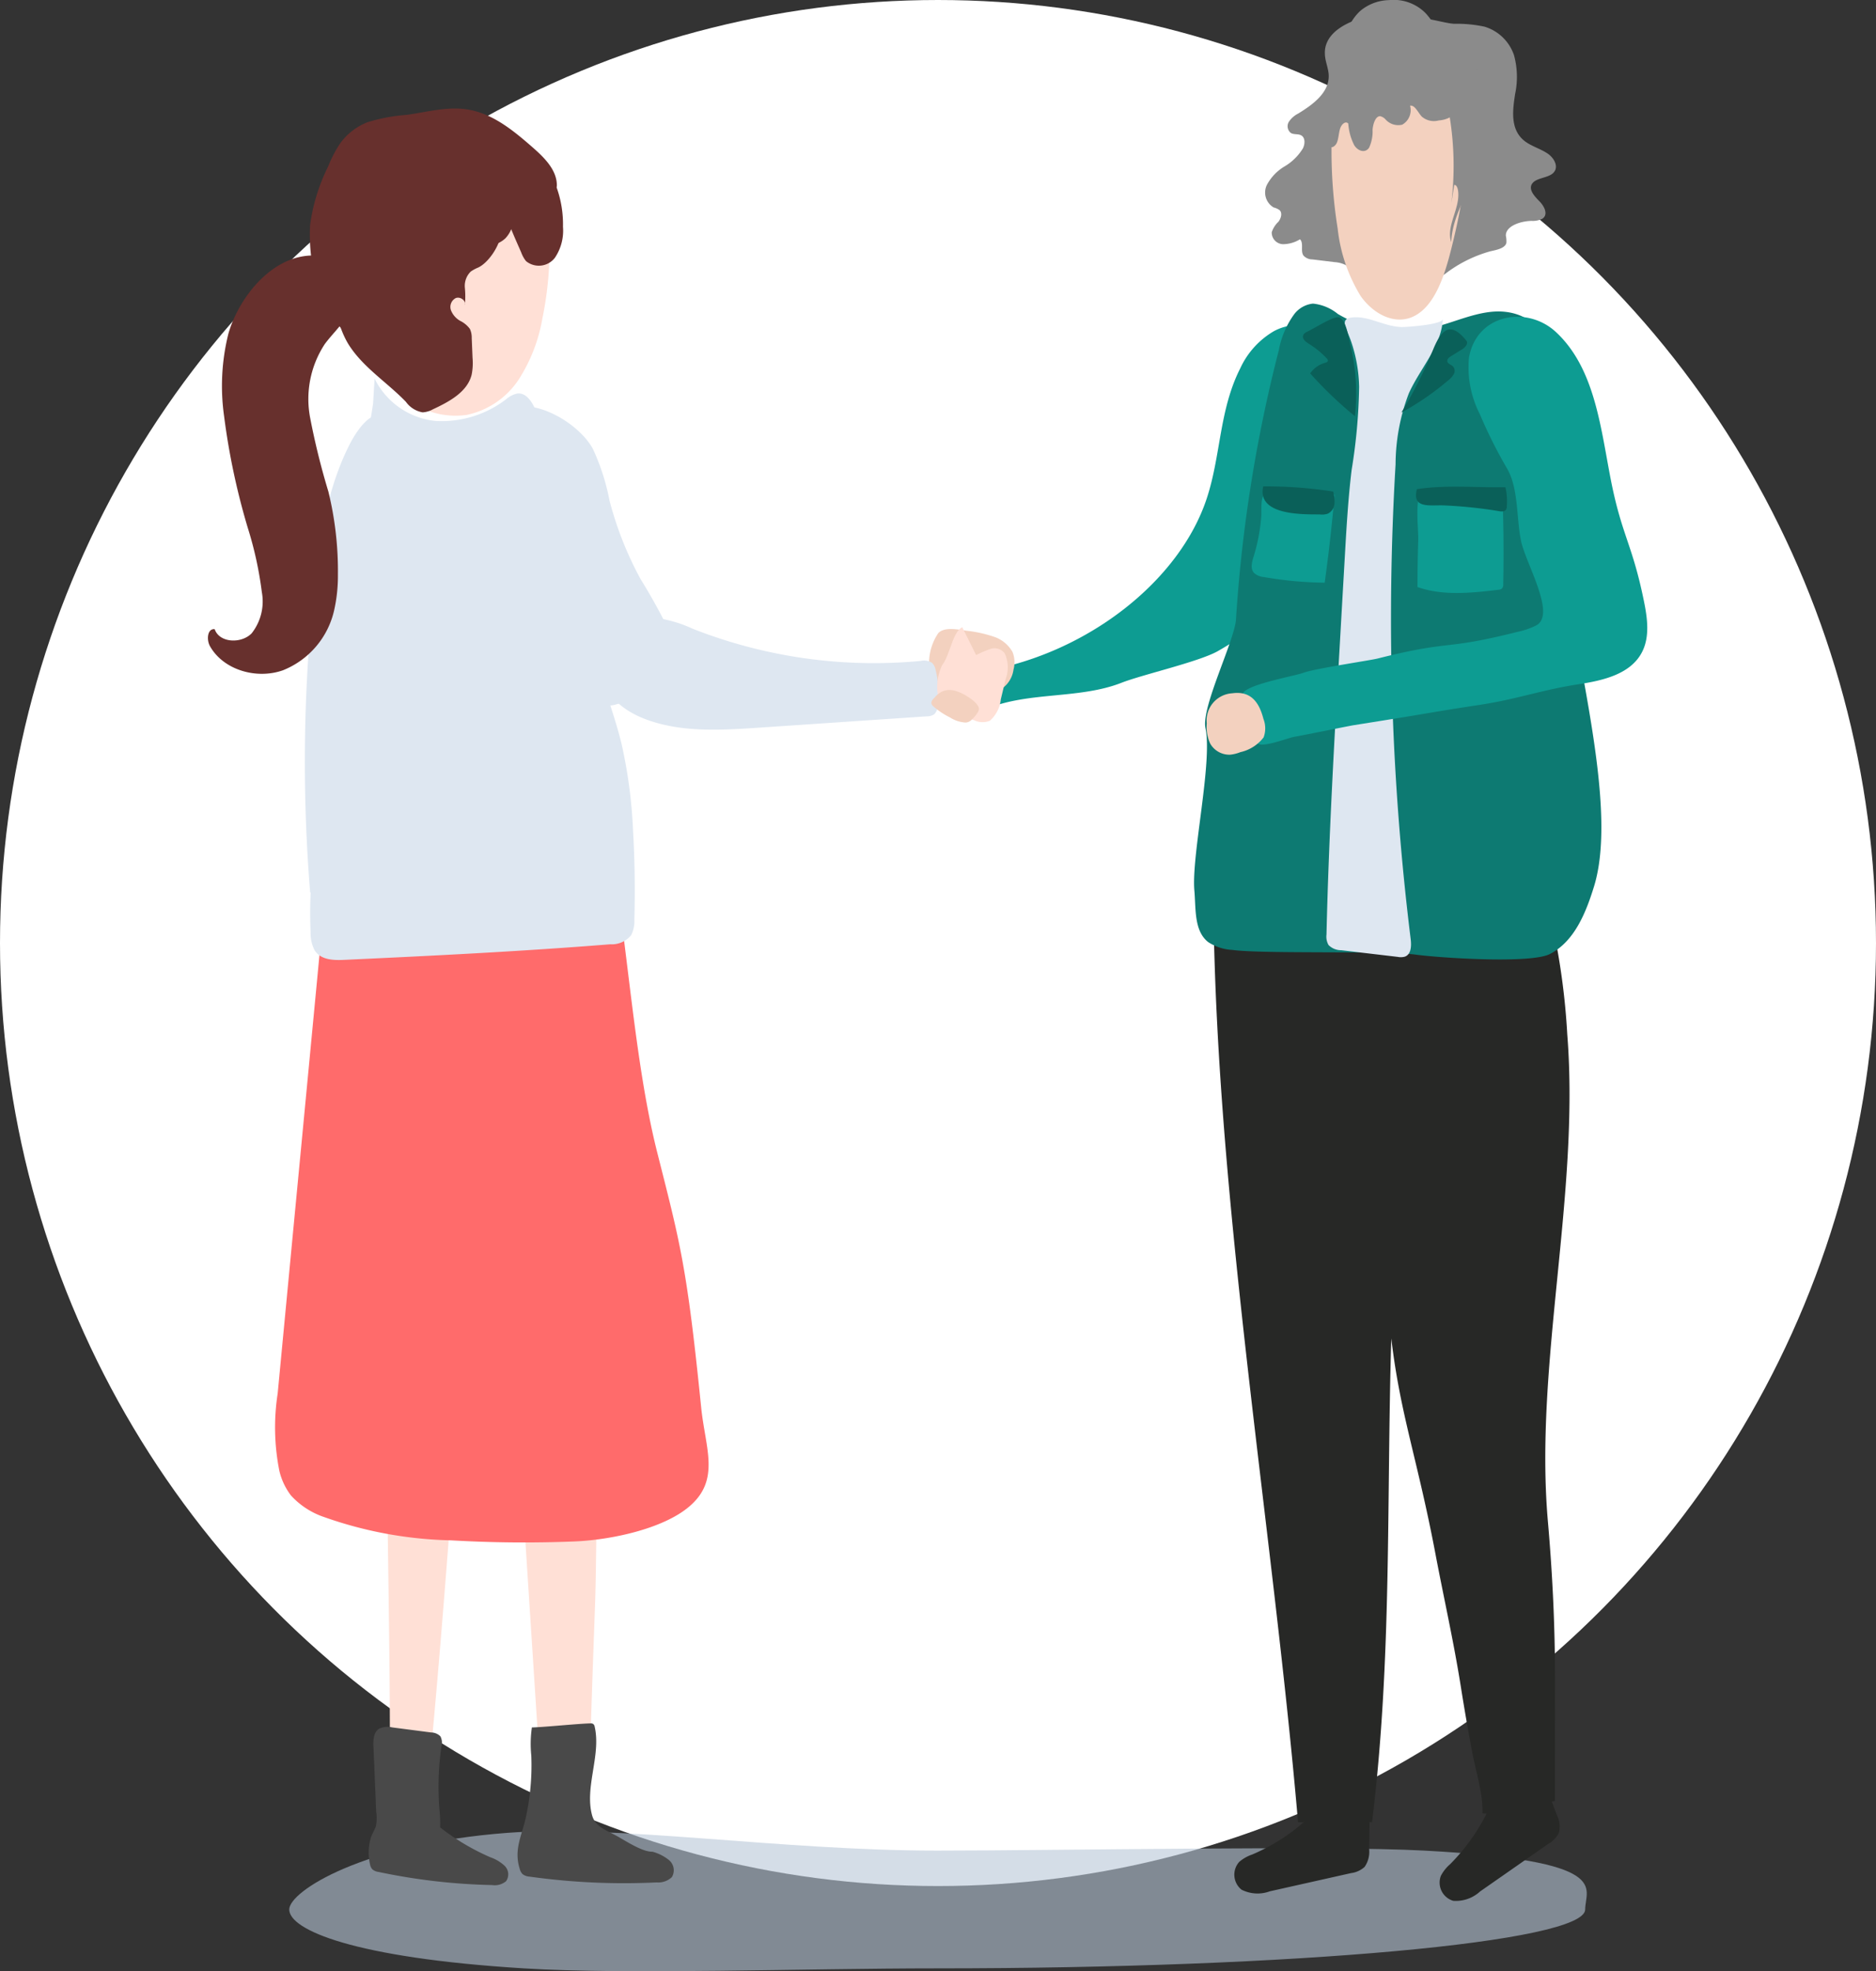 <svg xmlns="http://www.w3.org/2000/svg" width="195" height="204.854" viewBox="0 0 195 204.854">
  <rect x="0" y="0" width="195" height="204.854" fill="#333333" stroke="none"/>
  <g id="Groupe_490" data-name="Groupe 490" transform="translate(-1078.892 -188.499)">
    <ellipse id="Ellipse_23" data-name="Ellipse 23" cx="97.5" cy="98" rx="97.5" ry="98" transform="translate(1078.892 188.499)" fill="#fff"/>
    <path id="Tracé_615" data-name="Tracé 615" d="M67.353.369c12.461,0,40.49-.543,50.627,0,19.748,1.057,16.725,3.872,16.725,6.119,0,3.38-30.155,6.119-67.353,6.119-13.986,0-32.051.673-42.98,0C6.667,11.517,0,8.6,0,6.488,0,4.6,7.7-.344,22.652-1.474,34.227-2.348,50.986.369,67.353.369Z" transform="translate(1108.957 380.446)" fill="#b7c6d8" opacity="0.59"/>
    <g id="Groupe_577" data-name="Groupe 577" transform="translate(1094.507 188.499)">
      <g id="Groupe_580" data-name="Groupe 580" transform="translate(0 0)">
        <path id="Tracé_715" data-name="Tracé 715" d="M81.2,16.719a8.661,8.661,0,0,0-4.347,3c-3.121,3.743-3.981,8.351-6.431,12.388-4.7,7.74-15.689,12.851-26.427,12.291a7.587,7.587,0,0,0-.511,3.824c4.568-.67,9.408,1.229,13.976.559,2.329-.342,8.22-.314,10.46-.939a30.989,30.989,0,0,0,14.319-9.045c3.656-3.966,7.914-7.71,10.492-12.165,1.96-3.389-6.074-11.362-11.532-9.909" transform="translate(33.981 36.356) rotate(-13)" fill="#0d9c92"/>
        <path id="Tracé_748" data-name="Tracé 748" d="M44.16,34.352a13.332,13.332,0,0,1,2.8.6,3.5,3.5,0,0,1,2.008,1.591,2.887,2.887,0,0,1,.11,1.858,2.862,2.862,0,0,1-2.022,2.362,4.5,4.5,0,0,1-1.189.072,24.165,24.165,0,0,1-3.033-.309,4.134,4.134,0,0,1-1.755-.593,2.414,2.414,0,0,1-.776-2.357,5.555,5.555,0,0,1,.954-2.969c.63-.673,2.018-.383,2.9-.259" transform="translate(40.654 31.191)" fill="#f3d1bf"/>
        <path id="Tracé_734" data-name="Tracé 734" d="M23.338,38.712c.521,1.922,2.349,3.238,4.23,3.97,3.721,1.449,7.872,1.2,11.865.933q8.752-.592,17.507-1.182a1.37,1.37,0,0,0,.744-.2,1.243,1.243,0,0,0,.381-.871,10.057,10.057,0,0,0-.221-3.762,1.383,1.383,0,0,0-.365-.726,1.554,1.554,0,0,0-1.184-.2,51.408,51.408,0,0,1-23.686-3.338,13.613,13.613,0,0,0-3.656-1.109,5.317,5.317,0,0,0-5.614,6.482" transform="translate(23.79 32.009)" fill="#dee7f1"/>
        <path id="Tracé_735" data-name="Tracé 735" d="M44.407,34.494a12.252,12.252,0,0,1,1.5-.647,1.341,1.341,0,0,1,1.471.469,3.472,3.472,0,0,1,.093,2.675q-.249,1.049-.5,2.1a3.428,3.428,0,0,1-1.139,2.227,2.025,2.025,0,0,1-1.656-.062q-1.082-.354-2.165-.712a2.143,2.143,0,0,1-1.269-.816,5.116,5.116,0,0,1,.148-4.211c.8-1.046,1.075-3.436,2.074-3.915" transform="translate(41.443 33.583)" fill="#ffe0d6"/>
        <path id="Tracé_737" data-name="Tracé 737" d="M17.49,25.127a10.187,10.187,0,0,0,1.244,4.6c2.009,4.281,4.659,8.286,6.169,12.76,1.04,3.08,1.571,6.442,3.577,9.022a1.959,1.959,0,0,0,.79.676,2.014,2.014,0,0,0,1.2-.03,11.516,11.516,0,0,0,5.93-3.674,2.3,2.3,0,0,0,.608-1.12,2.349,2.349,0,0,0-.213-1.138A61.248,61.248,0,0,0,33,39.107a36.188,36.188,0,0,1-3.21-8.121,22.986,22.986,0,0,0-1.739-5.4c-2.081-3.782-10.3-7.451-10.561-.463" transform="translate(17.954 21.047)" fill="#dee7f1"/>
        <g id="Groupe_578" data-name="Groupe 578">
          <path id="Tracé_733" data-name="Tracé 733" d="M9.029,24.5C6.686,29,5.865,34.1,5.306,39.119a167.474,167.474,0,0,0-.48,32.157c2.122-1.262,3-3.82,3.531-6.2,2.614-11.765.6-24.262,3.95-35.848.466-1.619,2.053-5.539.707-7.072-1.488-1.7-3.322,1.077-3.985,2.349" transform="translate(11.8 21.486)" fill="#dee7f1"/>
          <path id="Tracé_736" data-name="Tracé 736" d="M10.555,101.89c-.036-12.832-1.52-25.863-1.94-38.761a37.643,37.643,0,0,1,.93-13.278,2.185,2.185,0,0,1,.29-.738c.456-.64,1.293-.341,1.946-.036a17.311,17.311,0,0,0,18.877-2.759,20.324,20.324,0,0,1,1.972,7.108c.6,4.011,1.236,8.015,1.514,12.056l0,.022c.059.869.105,1.737.126,2.61a140.925,140.925,0,0,1-.878,15.039,87.661,87.661,0,0,0-.4,9.821c.077,2.692.476,5.136.1,7.788-.932,6.528-.659,13.589-.9,20.233-.259,7.114-.513,14.227-.673,21.347-.008.285-.014.568-.02.851-.282.106-4.6,1.529-4.657.114q-1.335-20.662-2.665-41.325c-.375-5.8-.8-25.41-2.2-30.893l-1.447.235C18.581,89.67,16.672,121.752,14.72,140.1c-.172,1.615-.389,3.359-1.2,4.426a1.484,1.484,0,0,1-2.712-.756c.237-13.97-.217-27.911-.257-41.879" transform="translate(14.036 46.029)" fill="#ffe0d6"/>
          <path id="Tracé_738" data-name="Tracé 738" d="M4,103.867a23.128,23.128,0,0,0,.168,8,6.786,6.786,0,0,0,1.214,2.594,8.227,8.227,0,0,0,3.458,2.247,42.062,42.062,0,0,0,13.182,2.416c4.27.247,8.555.285,12.829.114,3.674-.146,9.179-1.268,11.952-3.645,3.243-2.777,1.646-6.057,1.22-10.264-1.48-14.656-2.161-16.993-4.57-26.517-2.392-9.446-3.1-21.883-4.818-31.469-.322-1.794-.707-3.824-2.262-4.815a6.463,6.463,0,0,0-2.939-.756q-5.1-.452-10.219-.554c-4.187-.084-8.922.247-12.193,3.19-2.568,2.309-2.035,7.132-2.329,10.22q-1.5,15.794-3.012,31.591Q4.84,95.044,4,103.867" transform="translate(9.247 40.95)" fill="#ff6b6b"/>
          <path id="Tracé_742" data-name="Tracé 742" d="M39.091,66.709a50.612,50.612,0,0,0-1.182-8.965c-.624-2.582-1.555-5.054-2.282-7.6-.983-3.441-1.587-7-2.306-10.525a160.715,160.715,0,0,0-4.086-15.862c-.369-1.185-1.066-2.6-2.177-2.47a2.644,2.644,0,0,0-1.149.588,10.99,10.99,0,0,1-7.349,2.263,7.951,7.951,0,0,1-6.332-4.4l-.158,2.618c-1.443,8.86-1.632,17.922-2.929,26.807C7.776,58.515,5.177,67.778,5.575,77.251a3.908,3.908,0,0,0,.405,1.871C6.6,80.14,7.9,80.195,9,80.145c9.244-.426,18.488-.882,27.716-1.622a2.591,2.591,0,0,0,2.191-.962,3.321,3.321,0,0,0,.322-1.611q.128-4.621-.136-9.24" transform="translate(11.094 19.608)" fill="#dee7f1"/>
          <path id="Tracé_744" data-name="Tracé 744" d="M16.918,100.073c.043-.16.081-.323.118-.49a25.213,25.213,0,0,0,.563-6.408,12.059,12.059,0,0,1,.061-2.925c1.261-.028,4.805-.393,6.066-.421a.509.509,0,0,1,.314.062.482.482,0,0,1,.152.305c.669,2.939-1.07,6.278-.272,9.187.318,1.164,1.457,1.547,2.5,2.109.91.49,2.708,1.709,3.766,1.669a4.672,4.672,0,0,1,1.743.887,1.377,1.377,0,0,1,.28,1.758,2.053,2.053,0,0,1-1.575.548,70.627,70.627,0,0,1-13.2-.6,1.339,1.339,0,0,1-.736-.257,1.192,1.192,0,0,1-.3-.544c-.584-1.854.085-3.212.523-4.877" transform="translate(22.011 89.268)" fill="#494949"/>
          <path id="Tracé_745" data-name="Tracé 745" d="M8.726,101.637c.128-.471.415-.871.561-1.318a4.622,4.622,0,0,0,.024-1.533q-.134-3.367-.28-6.737c-.03-.676,0-1.477.58-1.846a2.037,2.037,0,0,1,1.368-.14l4.045.526a1.373,1.373,0,0,1,.959.395,1.35,1.35,0,0,1,.116,1.011,29.826,29.826,0,0,0-.211,6.571,13.046,13.046,0,0,1,.071,1.886,24.066,24.066,0,0,0,5.207,3.1,4.15,4.15,0,0,1,1.506.9,1.239,1.239,0,0,1,.138,1.6,1.86,1.86,0,0,1-1.451.395,63.583,63.583,0,0,1-11.81-1.366,1.207,1.207,0,0,1-.642-.277,1.06,1.06,0,0,1-.231-.506,5.381,5.381,0,0,1,.051-2.656" transform="translate(14.173 89.451)" fill="#494949"/>
        </g>
        <g id="Groupe_579" data-name="Groupe 579" transform="translate(-17 -3)">
          <path id="Tracé_739" data-name="Tracé 739" d="M28.149,15.509a10.41,10.41,0,0,0-1.623-5.8A8.586,8.586,0,0,0,24.187,7.64,14.754,14.754,0,0,0,11.613,6.2a20.12,20.12,0,0,0-2,22.338,13.4,13.4,0,0,0,4.051,4.574,8.309,8.309,0,0,0,5.9,1.414,8.6,8.6,0,0,0,5.462-3.75,17.06,17.06,0,0,0,2.412-6.256,35.957,35.957,0,0,0,.709-9.01" transform="translate(30.321 11.594)" fill="#ffe0d6"/>
          <path id="Tracé_740" data-name="Tracé 740" d="M30.887,12.241c.006-.076.02-.152.02-.227-.01-1.607-1.315-2.885-2.537-3.952-2-1.749-4.173-3.535-6.814-3.932-2.073-.313-4.159.277-6.234.568a18.374,18.374,0,0,0-4.076.758A6.371,6.371,0,0,0,8.394,7.645a12.385,12.385,0,0,0-1.248,2.389,19.55,19.55,0,0,0-1.889,6.107,18.809,18.809,0,0,0,.116,3.326,12.3,12.3,0,0,0,1.2,4.968A12.55,12.55,0,0,0,8.2,26.556q2.119,2.381,4.24,4.763A8.622,8.622,0,0,1,11.331,27.8a6.811,6.811,0,0,0-.428-2.552,7.541,7.541,0,0,1-.91-1.6c-.136-.6.422-1.38.987-1.117.284.132.539.465.851.267.13-.084.186-.421.217-.756.03-.008.059-.008.089-.018a2.329,2.329,0,0,0,1.208-1.164,10.472,10.472,0,0,0,.9-2.747,2.366,2.366,0,0,0,.464.528c1.06.857,2.659.588,3.9,0a5.193,5.193,0,0,0,2.217-1.812c.057-.09.089-.189.136-.281a3.235,3.235,0,0,0,1.676,1.541,2.794,2.794,0,0,0,2.925-.566,3.027,3.027,0,0,0,.6-.943c.32.8.683,1.6,1.04,2.42a3.148,3.148,0,0,0,.5.9,2.1,2.1,0,0,0,3-.351,5.025,5.025,0,0,0,.839-3.218,11.321,11.321,0,0,0-.657-4.077" transform="translate(28.361 10.237)" fill="#67302d"/>
          <path id="Tracé_741" data-name="Tracé 741" d="M2.122,19.839a22.41,22.41,0,0,0-.448,8.531,72.794,72.794,0,0,0,2.45,11.584A38.055,38.055,0,0,1,5.6,46.675,5.354,5.354,0,0,1,4.54,50.97C3.467,52.064,1.193,51.976.7,50.535c-.764-.082-.863,1.1-.49,1.766,1.409,2.494,4.854,3.471,7.584,2.506A8.8,8.8,0,0,0,13.133,48.5a16.316,16.316,0,0,0,.377-3.647,34.748,34.748,0,0,0-.991-8.613,75.433,75.433,0,0,1-1.907-7.726A10.4,10.4,0,0,1,12.148,20.9c1.271-1.7,2.919-2.891,2.991-5.182A3.534,3.534,0,0,0,12.4,11.878C7.418,10.694,3.3,15.7,2.122,19.839" transform="translate(23 17.85)" fill="#67302d"/>
          <path id="Tracé_746" data-name="Tracé 746" d="M21.391,15.679a3.969,3.969,0,0,0-.815.435,2.085,2.085,0,0,0-.608,1.667,9.481,9.481,0,0,1,0,1.826c.152-.473-.478-.927-.946-.74a1.036,1.036,0,0,0-.5,1.262,2.185,2.185,0,0,0,.965,1.107,2.749,2.749,0,0,1,1.007.839,2.117,2.117,0,0,1,.188.941l.085,2.058a6.2,6.2,0,0,1-.093,1.755c-.448,1.8-2.335,2.809-4.033,3.6a2.476,2.476,0,0,1-1.064.313,2.7,2.7,0,0,1-1.735-1.093c-1.99-2.066-4.564-3.645-6.04-6.093a9.267,9.267,0,0,1-.318-8.679,10.719,10.719,0,0,1,6.9-5.537c2.617-.686,6.34-.564,8.664.989,1.8,1.2-.17,4.626-1.66,5.347" transform="translate(29.736 15.11)" fill="#67302d"/>
        </g>
        <g id="Groupe_581" data-name="Groupe 581" transform="translate(-8)">
          <path id="Tracé_716" data-name="Tracé 716" d="M70.409.939c-1.755.413-4.256,1.589-4.151,3.8.018.758.373,1.473.4,2.231.053,1.8-1.668,3.046-3.18,3.968a2.529,2.529,0,0,0-.961.847.891.891,0,0,0,.2,1.164c.332.2.79.062,1.117.273.4.263.355.893.14,1.33a5.52,5.52,0,0,1-1.905,1.874,4.941,4.941,0,0,0-1.842,1.928,1.8,1.8,0,0,0,.707,2.339,1.77,1.77,0,0,1,.612.275c.318.3.154.855-.113,1.206a2.6,2.6,0,0,0-.7,1.1,1.212,1.212,0,0,0,1.159,1.236A3.416,3.416,0,0,0,63.671,24c.415.413.024,1.21.363,1.693a1.261,1.261,0,0,0,.936.4l2.31.281a2.973,2.973,0,0,1,1.078.273c.6.327.9,1.009,1.332,1.539s1.242.919,1.761.475c.667-.57.075-1.633-.355-2.4-1.076-1.94-.841-4.328-.574-6.542.521-4.32,1.084-8.777,3.239-12.535.647-1.13,1.459-2.448.934-3.643C74,1.944,72.077.547,70.409.939" transform="translate(63.841 0.867)" fill="#8b8b8b"/>
          <path id="Tracé_717" data-name="Tracé 717" d="M86.377,17.081c.624-.584.158-1.533-.575-2.028s-1.677-.754-2.372-1.286c-1.54-1.19-1.265-3.2-1-4.915a8.562,8.562,0,0,0-.115-4.007A4.642,4.642,0,0,0,79.25,1.871a13.677,13.677,0,0,0-3.159-.3c-1.578-.08-6.068-1.836-5.76.722.234,1.96,3.889,3.439,4.935,5.184,1.227,2.042.552,4.45.285,6.713-.3,2.584-.02,5.222-.733,7.752a22.654,22.654,0,0,1-3.154,6.017c-.367.556-.728,1.111-1.094,1.667a4.438,4.438,0,0,0,2.785-.52,5.427,5.427,0,0,0,.606-.614,7.627,7.627,0,0,1,1.2-.937,13.746,13.746,0,0,1,4.694-2.343c.674-.148,1.525-.315,1.665-.871a2.789,2.789,0,0,0-.056-.752c-.023-.979,1.446-1.5,2.652-1.537a2.276,2.276,0,0,0,1.128-.213c.662-.423.239-1.29-.29-1.824s-1.166-1.228-.759-1.828c.42-.622,1.606-.568,2.179-1.1" transform="translate(67.446 0.902)" fill="#8b8b8b"/>
          <path id="Tracé_718" data-name="Tracé 718" d="M65.294,4.987c-1.511,2.7-1.855,6.167-1.834,9.462a51.239,51.239,0,0,0,.641,7.758,16.88,16.88,0,0,0,2.388,7c1.352,1.916,3.577,3.031,5.49,2.119,2.186-1.043,3.213-4.161,3.919-6.98,1.02-4.083,1.882-8.382,1.348-12.593A15.078,15.078,0,0,0,72.37,2.551c-2.3-2.233-5.527-.333-7.077,2.436" transform="translate(67.329 1.559)" fill="#f3d1bf"/>
          <path id="Tracé_719" data-name="Tracé 719" d="M78.213,6.095C77.448,5.024,76.294,4.749,75.4,3.9c-.755-.716-1.3-1.81-2.03-2.568A4.67,4.67,0,0,0,69.592.012a4.8,4.8,0,0,0-2.986,1.13,5.066,5.066,0,0,0-1.577,3.152c-.756.255-1.3,1.013-1.341,2.566a3.2,3.2,0,0,0,.395,1.6A6.828,6.828,0,0,0,63.295,9.5l.137,3.068c-.034.849-.067,1.7-.1,2.548.226.387.7.11.869-.329s.175-.973.322-1.428.567-.823.847-.516a5.772,5.772,0,0,0,.624,2.255c.386.608,1.127.841,1.535.263a4.03,4.03,0,0,0,.366-1.884c.055-.662.337-1.439.806-1.4a1.1,1.1,0,0,1,.545.337,1.765,1.765,0,0,0,1.731.544,1.732,1.732,0,0,0,.816-1.972c.5-.1.819.712,1.227,1.138a1.931,1.931,0,0,0,1.76.391A2.892,2.892,0,0,0,75.92,12.2a31.986,31.986,0,0,1,.169,8.866l.289-1.838c.2-.058.345.249.392.524.309,1.832-1.277,3.7-.7,5.4.108-2.576,1.542-4.6,2.3-6.942a23.687,23.687,0,0,0,.835-6.94c.019-1.838-.071-3.88-.994-5.17" transform="translate(67.161 0)" fill="#8b8b8b"/>
          <path id="Tracé_721" data-name="Tracé 721" d="M94.16,143.774c-.168-.445-.336-.891-.507-1.336.109-.028.219-.062.328-.09l.006-12.694c0-5.545-.261-10.878-.742-16.373-1.419-16.249,3.332-33.992,2.019-50.546A72.72,72.72,0,0,0,93.708,51.25c-1.192-4.893-4.137-4.229-8.417-5.088-6.652-1.336-20.29-1.641-26.822.247-.049,31.585,6.119,66.8,8.808,98.162l.586,0a20.028,20.028,0,0,1-5.345,3.354,4.086,4.086,0,0,0-1.352.766,1.994,1.994,0,0,0,.239,2.891,3.691,3.691,0,0,0,2.941.169l8.429-1.89a2.6,2.6,0,0,0,1.419-.644,2.736,2.736,0,0,0,.474-1.834q.021-1.409.041-2.815h.261c2.094-17.041,1.49-33.186,2-50.267.938,7.949,2.72,12.509,4.595,22.412.867,4.576,1.885,9.062,2.619,13.685.375,2.359.778,4.709,1.226,7.044.385,2.01,1.09,4.105,1.036,6.2.14.024.28.028.422.042a20.528,20.528,0,0,1-3.774,5.24,4.161,4.161,0,0,0-.973,1.224,1.976,1.976,0,0,0,1.283,2.59,3.7,3.7,0,0,0,2.789-.967q3.563-2.482,7.122-4.968a2.656,2.656,0,0,0,1.08-1.14,2.733,2.733,0,0,0-.233-1.882" transform="translate(60.032 44.796)" fill="#272826"/>
          <path id="Tracé_722" data-name="Tracé 722" d="M72.435,16.907a4.826,4.826,0,0,0-2.594-1.081,2.822,2.822,0,0,0-1.94,1.091,9.116,9.116,0,0,0-1.6,3.72,150.552,150.552,0,0,0-4.459,27.994c-.14,2.213-3.63,9.139-3.174,11.307.752,3.567-1.475,13.249-1.153,16.883.168,1.906-.049,4.185,1.435,5.355a5.066,5.066,0,0,0,2.509.815c3.141.435,15.963.062,19.1.494,2.262.313,11.879.979,13.916-.07,2.531-1.3,3.733-4.261,4.582-7.02,3.2-10.415-4.761-32.113-3.691-42.973C95.854,28.5,96.79,17.3,89.693,16.667c-2.574-.229-5.176,1.178-7.639,1.7a12.99,12.99,0,0,1-9.619-1.463" transform="translate(59.018 15.726)" fill="#0d7a72"/>
          <path id="Tracé_724" data-name="Tracé 724" d="M67.672,23.83a58.693,58.693,0,0,1-.78,8.573c-.365,3.025-.539,6.069-.713,9.111q-.252,4.369-.5,8.739c-.582,10.138-1.163,20.278-1.4,30.431a1.74,1.74,0,0,0,.215,1.091,1.833,1.833,0,0,0,1.319.538l5.884.694a1.577,1.577,0,0,0,.736-.028c.653-.239.683-1.122.6-1.8A271.8,271.8,0,0,1,71.46,31.819a20.9,20.9,0,0,1,1.372-7.359c1.169-2.614,3.4-4.891,3.541-7.744-.028.586-3.727.835-4.2.835-1.642,0-3.208-.987-4.706-1.013-2-.036-1.208.907-.665,2.406a15.548,15.548,0,0,1,.872,4.885" transform="translate(65.987 16.435)" fill="#dee7f1"/>
          <path id="Tracé_725" data-name="Tracé 725" d="M92.558,18.1c3.983,3.7,4.619,9.724,5.657,15.119,1.153,6,2.256,6.813,3.476,12.792.365,1.78.642,3.728-.186,5.339-1.192,2.321-4.1,2.965-6.64,3.353-3.786.582-6.319,1.533-10.107,2.115-6.581,1.009-2.732.467-13.227,2.133-.559.088-4.844.973-6.2,1.214-.73.132-3.535,1.266-3.861.588a17.318,17.318,0,0,1-1.512-4.9c-.16-1.053,5.379-1.982,6.358-2.351,1.155-.435,6.907-1.278,7.712-1.481,7.886-1.986,6.65-.784,14.538-2.771a7.909,7.909,0,0,0,1.956-.678c2.077-1.154-1.113-6.43-1.6-8.79s-.241-5.433-1.449-7.506a49.944,49.944,0,0,1-2.833-5.656,10.646,10.646,0,0,1-1.123-5.868c.794-4.546,6.034-5.449,9.039-2.654" transform="translate(61.562 16.412)" fill="#0d9c92"/>
          <path id="Tracé_726" data-name="Tracé 726" d="M58.133,39.281a4.119,4.119,0,0,0,.365,2.111,2.291,2.291,0,0,0,2.079,1.144,3.942,3.942,0,0,0,1.056-.265,4.177,4.177,0,0,0,2.41-1.533,2.692,2.692,0,0,0-.014-1.912c-.373-1.443-1.117-2.969-3.235-2.672a2.833,2.833,0,0,0-2.661,3.126" transform="translate(59.686 35.892)" fill="#f3d1bf"/>
          <path id="Tracé_727" data-name="Tracé 727" d="M63.636,17.974c-.233.1-.492.237-.555.482-.093.359.29.646.61.843a9.134,9.134,0,0,1,1.852,1.513.311.311,0,0,1,.118.255c-.024.12-.168.165-.288.2a2.824,2.824,0,0,0-1.555,1.1,40.576,40.576,0,0,0,4.653,4.45,21.532,21.532,0,0,0-.484-7.449c-.174-.712-.436-2.618-1.186-2.821-.553-.15-2.594,1.17-3.166,1.426" transform="translate(64.752 16.434)" fill="#0a6059"/>
          <path id="Tracé_728" data-name="Tracé 728" d="M74.863,18.334c.249.309-.134.72-.474.929q-.55.338-1.1.678c-.209.128-.444.313-.4.55.051.269.411.341.6.54a.7.7,0,0,1,.077.776,2.035,2.035,0,0,1-.545.622,28.466,28.466,0,0,1-4.911,3.383A46.97,46.97,0,0,0,71.4,19.295c.811-1.98,1.733-3.112,3.464-.961" transform="translate(69.938 17.064)" fill="#0a6059"/>
          <path id="Tracé_729" data-name="Tracé 729" d="M77.757,25.626q.2,4.848.1,9.7a.636.636,0,0,1-.136.461.654.654,0,0,1-.379.128c-2.807.331-5.734.65-8.4-.285q0-2.434.079-4.869c.036-1.033-.347-4.031.253-4.847.422-.574,8.476-.345,8.478-.291" transform="translate(70.782 25.377)" fill="#0d9c92"/>
          <path id="Tracé_730" data-name="Tracé 730" d="M69.056,26.091q-.4,4.591-1.03,9.155a39.337,39.337,0,0,1-6.323-.584,1.711,1.711,0,0,1-1.036-.445c-.389-.449-.2-1.126-.028-1.691a18.793,18.793,0,0,0,.786-4.093c.071-.877-.162-2.113.6-2.763s7.027.449,7.029.421" transform="translate(62.054 25.307)" fill="#0d9c92"/>
          <path id="Tracé_731" data-name="Tracé 731" d="M77.474,27.91c.266.044.6.066.748-.158a.626.626,0,0,0,.083-.315,6.579,6.579,0,0,0-.144-2.012c-2.983.048-6.271-.263-9.2.2-.547,2.081,1.376,1.623,2.841,1.689a47.482,47.482,0,0,1,5.673.592" transform="translate(70.705 25.21)" fill="#0a6059"/>
          <path id="Tracé_732" data-name="Tracé 732" d="M66.948,28.274a1.846,1.846,0,0,0,.817-.074,1.256,1.256,0,0,0,.7-1.023,3.667,3.667,0,0,0-.136-1.28,45.191,45.191,0,0,0-7.27-.536c-.655,2.963,3.867,2.913,5.886,2.913" transform="translate(62.629 25.185)" fill="#0a6059"/>
          <rect id="Rectangle_214" data-name="Rectangle 214" width="163.606" height="197.577" fill="none"/>
        </g>
        <path id="Tracé_747" data-name="Tracé 747" d="M41.5,34.305a2.384,2.384,0,0,1,.881.437,2.041,2.041,0,0,1,.631,1.15,4.679,4.679,0,0,1,.035,1.344c-.065.716-.255,1.505-.636,1.709a.641.641,0,0,1-.374.052,3.536,3.536,0,0,1-.953-.223.991.991,0,0,1-.552-.429,3.336,3.336,0,0,1-.244-1.7,8.078,8.078,0,0,1,.3-2.147c.2-.486.635-.277.912-.187" transform="matrix(0.438, -0.899, 0.899, 0.438, 32.551, 94.732)" fill="#f3d1bf"/>
      </g>
    </g>
  </g>
</svg>
